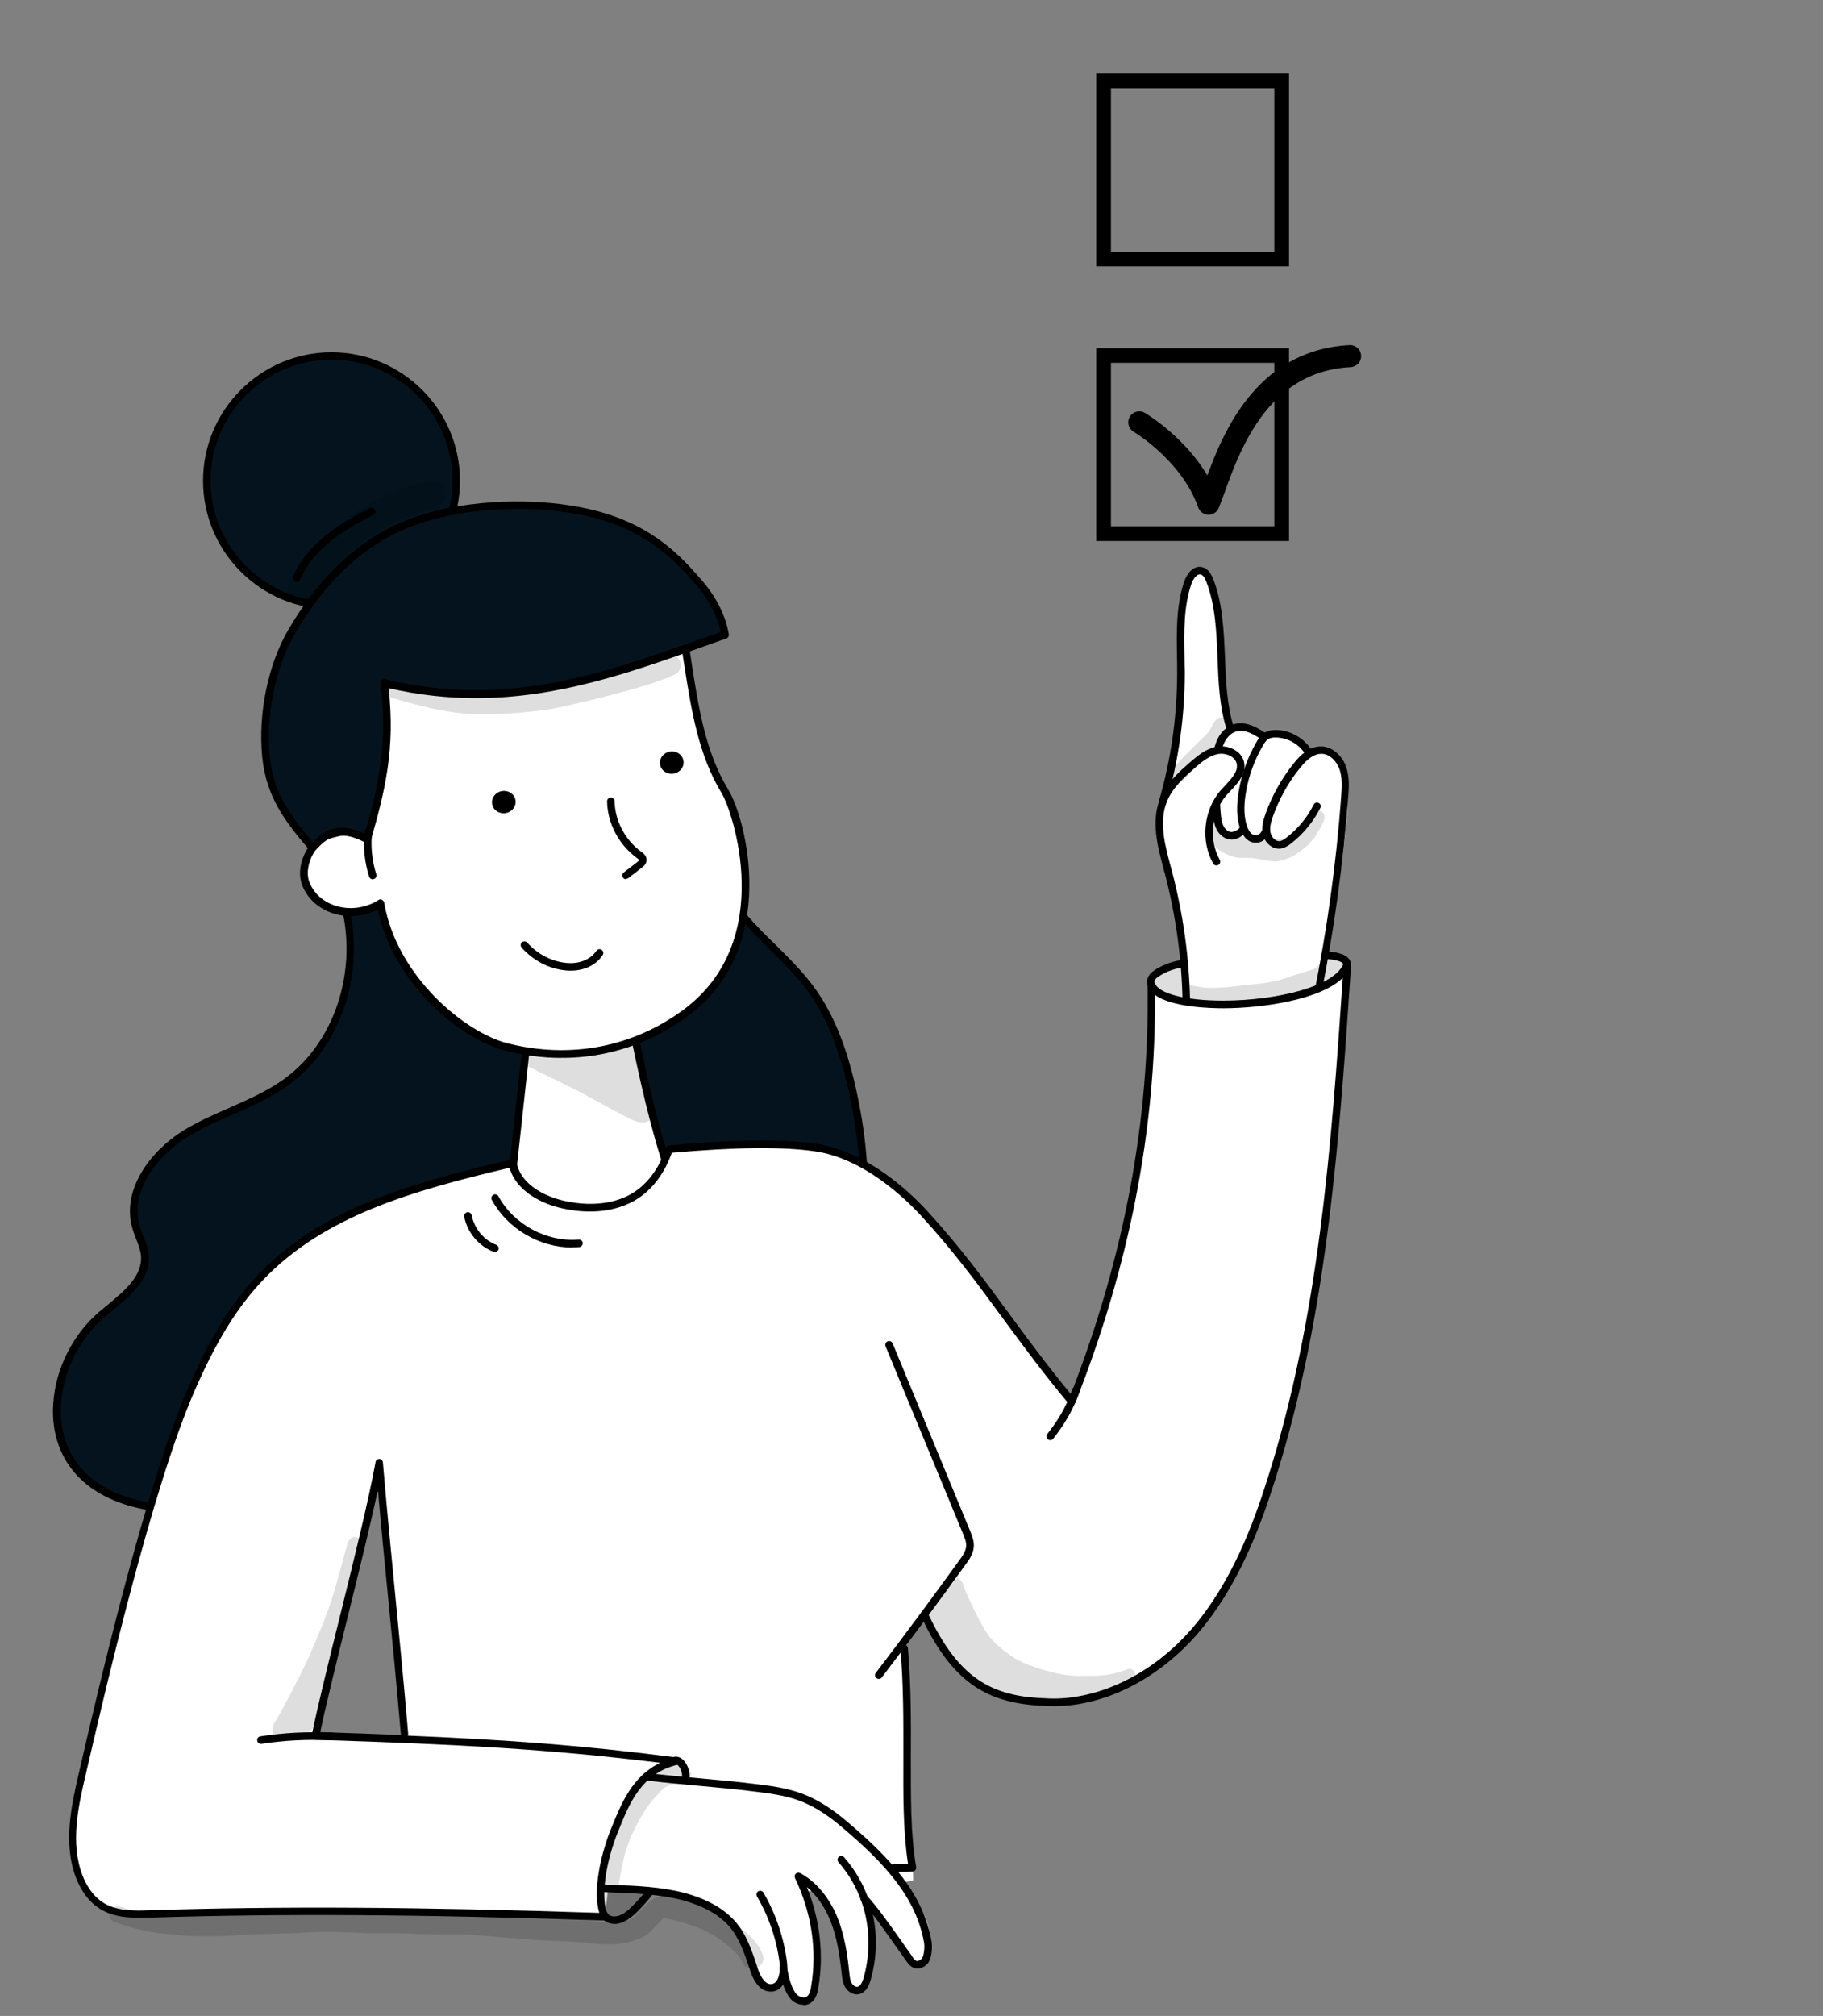 <?xml version="1.0" encoding="UTF-8"?>
<svg id="Layer_1" data-name="Layer 1" xmlns="http://www.w3.org/2000/svg" viewBox="0 0 124.17 137.28">
  <rect x="0" y="0" width="124.17" height="137.28" fill="#808080" stroke="none"/>
  <defs>
    <style>
      .cls-1 {
        stroke-miterlimit: 10;
      }

      .cls-1, .cls-2 {
        fill: none;
        stroke: #000;
      }

      .cls-3 {
        fill: #fff;
      }

      .cls-4 {
        opacity: .13;
      }

      .cls-5 {
        fill: #04131e;
      }

      .cls-2 {
        stroke-linecap: round;
        stroke-linejoin: round;
        stroke-width: 1.5px;
      }
    </style>
  </defs>
  <g>
    <g>
      <path class="cls-5" d="M23.26,60.86c1.49,4.52.11,10.01-3.73,12.81-2.09,1.53-4.69,2.19-6.9,3.54-2.21,1.35-4.1,3.9-3.36,6.38.19.63.53,1.22.6,1.87.17,1.76-1.64,2.94-2.98,4.1-3,2.59-4.18,7.6-1.57,10.59,2.05,2.36,5.54,2.71,8.67,2.77,4.24.09,8.63-.09,12.45-1.92,3.77-1.81,6.68-5.14,8.53-8.9s2.68-7.94,3.06-12.11c.44-4.8.21-9.89-2.22-14.05-2.44-4.16-7.62-7.01-12.54-5.08Z"/>
      <path d="M15.54,103.2c-.52,0-1.05,0-1.57-.02-3.2-.06-6.76-.46-8.86-2.86-1.1-1.27-1.62-2.92-1.48-4.79.16-2.33,1.32-4.63,3.08-6.16.19-.16.39-.33.59-.49,1.2-.99,2.43-2.01,2.3-3.39-.04-.38-.18-.74-.33-1.13-.09-.22-.18-.46-.25-.7-.78-2.64,1.25-5.31,3.48-6.68.99-.61,2.07-1.08,3.12-1.54,1.29-.57,2.62-1.15,3.77-1.99,3.62-2.64,5.15-7.91,3.63-12.52-.04-.13.02-.27.15-.32,2.37-.93,4.93-.84,7.4.26,2.25,1.01,4.18,2.76,5.46,4.93,2.09,3.58,2.81,8.09,2.26,14.2-.44,4.87-1.45,8.86-3.09,12.2-2.01,4.11-5.08,7.31-8.65,9.02-3.39,1.63-7.24,1.96-11,1.96ZM23.57,61.01c1.46,4.76-.16,10.14-3.89,12.86-1.19.87-2.55,1.47-3.86,2.04-1.03.45-2.09.92-3.05,1.51-2.06,1.27-3.96,3.71-3.25,6.09.06.22.15.43.24.65.16.4.33.82.37,1.27.16,1.65-1.25,2.81-2.49,3.83-.2.16-.39.32-.58.48-1.64,1.42-2.75,3.64-2.9,5.81-.12,1.73.35,3.26,1.36,4.42,1.96,2.25,5.23,2.62,8.48,2.68,4.18.08,8.56-.09,12.33-1.9,3.46-1.66,6.45-4.78,8.41-8.78,1.61-3.28,2.6-7.21,3.04-12.02.54-6-.15-10.42-2.19-13.9-2.22-3.79-7.15-6.81-12-5.06Z"/>
    </g>
    <g>
      <path class="cls-5" d="M44.71,42.99c.64,6.87,1.47,14.21,5.95,19.45,1.46,1.7,3.25,3.11,4.57,4.92,1.57,2.15,2.39,4.76,2.93,7.37,1.02,4.93,1.08,10.29-1.25,14.76-2.33,4.47-7.52,7.68-12.42,6.52-4.3-1.02-7.36-5.09-8.41-9.38-1.05-4.29-.46-8.8.3-13.16,1.81-10.46,4.49-20.77,8.32-30.48Z"/>
      <path d="M46.51,96.5c-.7,0-1.4-.08-2.08-.24-4.03-.96-7.41-4.71-8.6-9.57-1.08-4.41-.45-8.97.29-13.26,1.92-11.11,4.73-21.38,8.34-30.53.04-.11.16-.18.28-.16.12.02.21.11.22.23.71,7.62,1.64,14.34,5.89,19.31.6.71,1.28,1.38,1.94,2.02.92.91,1.87,1.85,2.65,2.91,1.36,1.86,2.31,4.24,2.98,7.47,1.23,5.93.8,10.95-1.27,14.93-2.19,4.19-6.5,6.89-10.63,6.89ZM44.55,44.09c-3.41,8.86-6.07,18.76-7.92,29.42-.73,4.24-1.36,8.74-.3,13.05,1.15,4.67,4.37,8.28,8.22,9.19,4.47,1.06,9.68-1.69,12.13-6.39,2.02-3.87,2.43-8.78,1.23-14.59-.66-3.16-1.57-5.47-2.89-7.27-.76-1.03-1.69-1.96-2.59-2.85-.66-.66-1.35-1.33-1.97-2.06-4.15-4.85-5.2-11.25-5.91-18.52Z"/>
    </g>
    <g>
      <path class="cls-3" d="M45.72,80.26c-1.17-3.41-1.95-6.93-2.75-10.99-1.6-.27-3.25-.3-4.86-.08-.72.1-1.51.29-1.92.87-.25.36-.31.81-.35,1.25-.32,2.97-.65,5.94-.97,8.91-.02.23-.05.47.03.68.12.31.42.51.72.68,3.11,1.75,7.43,1.29,10.11-1.32Z"/>
      <path d="M39.73,82.9c-1.47,0-2.94-.36-4.24-1.09-.33-.19-.69-.43-.83-.82-.1-.28-.07-.57-.05-.8l.97-8.91c.05-.42.1-.94.4-1.37.47-.68,1.37-.88,2.1-.98,1.64-.22,3.31-.19,4.94.08.11.02.19.1.21.2.82,4.16,1.6,7.61,2.75,10.95.03.09,0,.2-.06.27-1.65,1.61-3.91,2.45-6.17,2.45ZM40.27,69.3c-.71,0-1.42.05-2.13.14-.62.08-1.38.25-1.74.76-.22.32-.27.75-.31,1.13l-.97,8.91c-.02.2-.04.4.02.57.09.23.35.41.6.55,3.02,1.7,7.15,1.19,9.69-1.17-1.11-3.27-1.87-6.65-2.68-10.69-.82-.13-1.65-.2-2.48-.2Z"/>
    </g>
    <g>
      <path class="cls-3" d="M46.68,44.13c.55,3.32.92,6.86,2.71,9.79.98,1.6,3.61,10.42-2.69,15.07-3.31,2.45-7.66,3.47-12.2,2.31-3.08-.79-7.72-4.73-8.57-9.78-1.97,1.25-4.54.45-5.15-1.48-.35-1.11.45-2.88,1.77-3.21,1.02-.26,1.14-.28,2.09.07-.17-2.44-.56-4.86-1.4-7.47,1.63-3.44,5.13-6,8.87-7.78,1.24-.59,2.53-1.11,3.9-1.35,3.91-.67,10.12.42,10.69,3.83Z"/>
      <path d="M38.26,72.04c-1.26,0-2.55-.16-3.83-.49-3.03-.77-7.66-4.53-8.69-9.62-.99.51-2.16.6-3.19.22-.99-.36-1.73-1.1-2.02-2.03-.2-.63-.08-1.47.33-2.19.39-.7.98-1.19,1.63-1.35.92-.23,1.18-.28,1.86-.06-.2-2.54-.64-4.78-1.36-7.02-.02-.06-.02-.13.01-.19,1.83-3.87,5.9-6.43,8.99-7.9,1.05-.5,2.46-1.11,3.96-1.37,2.77-.48,6.97-.09,9.31,1.58.96.68,1.52,1.51,1.68,2.46h0c.07.4.13.81.19,1.22.46,2.92.93,5.95,2.48,8.48,1.19,1.95,3.54,10.76-2.76,15.41-2.54,1.88-5.5,2.85-8.59,2.85ZM25.92,61.26s.07,0,.1.02c.08.04.13.11.15.19.84,5,5.49,8.83,8.38,9.57,4.27,1.09,8.53.28,11.99-2.27,6.43-4.75,3.3-13.63,2.63-14.73-1.6-2.61-2.08-5.69-2.55-8.67-.06-.41-.13-.81-.19-1.22h0c-.13-.81-.63-1.53-1.47-2.12-2.23-1.58-6.26-1.95-8.92-1.49-1.45.25-2.81.84-3.83,1.33-2.99,1.42-6.92,3.88-8.7,7.57.75,2.36,1.19,4.73,1.38,7.43,0,.09-.03.17-.1.22-.07.05-.16.07-.24.03-.88-.33-.93-.31-1.93-.06-.51.13-.98.53-1.3,1.1-.33.6-.44,1.28-.29,1.78.25.78.87,1.4,1.71,1.7.99.36,2.14.23,3.06-.36.04-.03.09-.04.14-.04Z"/>
    </g>
    <path class="cls-3" d="M78.49,67.09c-.06-.31.13-.63.38-.82s.56-.28.87-.36c3.6-.95,7.38-1.13,11.08-.76.36.04.82.18.83.54,0,.16-.1.31-.21.43-.69.78-1.71,1.17-2.71,1.46-2.86.84-5.95,1.16-8.82.36-.5-.14-1.3-.25-1.41-.86Z"/>
    <path class="cls-3" d="M83.63,49.29c-.99-3.15-.03-6.71-1.24-9.79-.11-.27-.26-.56-.54-.63-.45-.13-.81.39-.96.84-.65,1.93-.46,4.04-.46,6.08,0,2.98-.42,5.97-1.29,8.97-.55,1.5.03,3.15.49,4.69.79,2.62,1.22,5.34,1.28,8.21,2.12.84,4.52.37,6.75-.13.84-.19,1.69-.39,2.38-.79.72-3.37,1.25-6.77,1.61-10.19.1-.93.18-1.87.13-2.8-.04-.72-.17-1.48-.65-2.02s-1.38-.77-1.98-.27c-.05-.56-.48-1.03-.99-1.26-.51-.23-1.1-.23-1.65-.14-.14.02-.29.06-.38.17-.59-.63-1.53-.89-2.35-.65-.02-.14-.04-.27-.15-.27Z"/>
    <g>
      <circle class="cls-5" cx="22.58" cy="32.73" r="8.5"/>
      <path d="M22.58,41.49c-4.83,0-8.75-3.93-8.75-8.75s3.93-8.75,8.75-8.75,8.75,3.93,8.75,8.75-3.93,8.75-8.75,8.75ZM22.58,24.49c-4.54,0-8.24,3.7-8.24,8.24s3.7,8.24,8.24,8.24,8.24-3.7,8.24-8.24-3.7-8.24-8.24-8.24Z"/>
    </g>
    <path d="M89.74,68.05s-.03,0-.05,0c-.14-.03-.23-.16-.2-.3.9-4.44,1.53-8.97,1.86-13.49.05-.71.08-1.33-.12-1.9-.18-.49-.64-1.03-1.23-1.03h0c-.46,0-.91.3-1.43.94-.81.99-1.43,2.11-1.86,3.31-.13.37-.25.77-.17,1.13.07.3.33.6.63.57.16-.02.32-.13.47-.25.77-.6,1.41-1.37,1.84-2.24.06-.13.22-.18.34-.11.13.06.18.22.11.34-.47.94-1.16,1.77-1.99,2.42-.21.16-.45.32-.73.35-.59.06-1.07-.44-1.19-.96-.11-.49.02-.97.18-1.41.45-1.26,1.1-2.42,1.94-3.46.39-.49,1.01-1.13,1.83-1.13h0c.84,0,1.48.71,1.71,1.37.26.71.2,1.49.15,2.11-.34,4.53-.97,9.09-1.87,13.55-.02.12-.13.21-.25.21Z"/>
    <path d="M85.54,57.39c-.16,0-.33-.04-.47-.13-.28-.17-.48-.46-.62-.89-.22-.69-.24-1.5-.08-2.47.2-1.19.61-2.33,1.22-3.38.13-.23.29-.48.56-.64.2-.12.43-.17.74-.17.98,0,1.95.55,2.46,1.39.07.12.04.28-.09.35-.12.07-.28.04-.35-.09-.42-.69-1.22-1.14-2.03-1.14h0c-.21,0-.36.03-.48.1-.16.09-.27.27-.38.45-.58.99-.97,2.07-1.16,3.21-.15.89-.13,1.62.06,2.23.1.31.23.51.39.61.16.1.32.05.39.02.15-.07.26-.22.29-.39.02-.14.15-.24.29-.21.14.02.24.15.21.29-.05.34-.27.63-.58.78-.13.06-.27.09-.4.09Z"/>
    <path d="M83.87,57.17s-.01,0-.02,0c-.39-.01-.77-.27-.98-.68-.17-.33-.21-.68-.24-1.04-.1-1.16-.12-2.34-.04-3.51.03-.46.08-1,.28-1.48.23-.56.65-.97,1.14-1.13.84-.27,1.69.24,2.25.64.12.08.14.24.06.36-.08.12-.24.14-.36.06-.47-.34-1.17-.77-1.79-.57-.34.11-.64.42-.82.84-.17.41-.22.88-.24,1.32-.07,1.14-.06,2.29.04,3.43.03.31.06.6.19.85.12.24.33.39.53.4.14,0,.4-.1.52-.24.04-.05.05-.08.05-.08-.02-.14.07-.27.21-.29.14-.02.27.07.29.21.02.12,0,.3-.17.5-.21.24-.6.42-.9.42Z"/>
    <path d="M79.19,54.88s-.05,0-.07-.01c-.14-.04-.21-.18-.18-.32.83-2.85,1.24-5.8,1.24-8.76,0-.37,0-.75-.01-1.12-.03-1.68-.06-3.41.48-5.04.21-.62.68-1.17,1.27-1,.4.11.59.5.71.79.66,1.67.73,3.55.81,5.38.06,1.59.13,3.24.59,4.69.04.14-.03.28-.17.32-.14.04-.28-.03-.32-.17-.48-1.52-.55-3.2-.61-4.83-.07-1.78-.15-3.63-.77-5.21-.11-.29-.23-.44-.37-.48-.28-.08-.55.37-.65.67-.52,1.54-.49,3.23-.46,4.86,0,.38.01.76.02,1.13,0,3.02-.42,6.01-1.26,8.91-.03.11-.14.19-.25.19Z"/>
    <g>
      <path class="cls-5" d="M25.01,57.14c1.09-3.83,1.66-6.52,1.16-10.63,8.99,2.19,16-.79,23.22-3.29-.22-1.29-.87-2.49-1.74-3.51-2.14-2.5-4.47-4.52-9.48-5.14-3.51-.44-7.94-.09-11.14,1.41-3.18,1.49-5.49,4.16-7.16,7.02-1.33,2.28-2.04,5.57-1.75,8.52.25,2.52,1.37,4.1,3.17,6.2.5-.51.97-1,1.7-1.08.74-.08,1.29.14,2.03.49Z"/>
      <path d="M21.28,57.99s0,0,0,0c-.07,0-.14-.03-.19-.09-1.67-1.94-2.96-3.64-3.23-6.35-.29-2.96.39-6.28,1.78-8.67,1.98-3.39,4.43-5.79,7.28-7.12,3.53-1.66,8.14-1.83,11.28-1.43,5.34.67,7.69,2.95,9.64,5.23.96,1.12,1.59,2.38,1.8,3.63.02.12-.05.25-.17.29-.61.21-1.23.43-1.84.65-4.77,1.69-9.67,3.41-15.21,3.41-1.9,0-3.88-.2-5.95-.68.45,4.12-.22,6.91-1.21,10.36-.02.07-.07.13-.14.16-.07.03-.15.03-.22,0-.67-.32-1.2-.54-1.89-.47-.61.07-1.02.47-1.48.94l-.06.06s-.11.08-.18.08ZM35.23,34.66c-2.64,0-5.64.41-8.09,1.56-2.75,1.29-5.12,3.62-7.05,6.92-1.32,2.26-1.99,5.55-1.72,8.36.23,2.27,1.13,3.73,2.93,5.85.45-.45.94-.88,1.66-.96.72-.08,1.28.11,1.89.38.95-3.36,1.57-6.13,1.07-10.24-.01-.08.02-.17.08-.22.06-.06.15-.08.23-.06,8.16,1.98,14.8-.36,21.23-2.64.54-.19,1.09-.38,1.63-.57-.23-1.09-.8-2.18-1.64-3.17-1.89-2.2-4.16-4.41-9.32-5.05-.87-.11-1.86-.17-2.91-.17Z"/>
    </g>
    <path class="cls-3" d="M82.35,56.98c-.06-.94.22-1.9.79-2.65.35-.47.82-.87,1.09-1.4.27-.53.27-1.27-.21-1.61-.3-.22-.71-.22-1.07-.15-.96.2-1.73.89-2.42,1.59-.42.44-.84.9-1.1,1.45-.23.49-.33,1.03-.38,1.57-.03.33-.04.68.1.99.19.43.61.69,1.03.9.43.22.91.41,1.39.33.48-.08.82-.53.78-1.02Z"/>
    <path d="M38.87,66.1c-.12,0-.24,0-.36-.02-1.12-.11-2.18-.66-2.98-1.55-.09-.11-.09-.27.02-.36.11-.09.27-.09.36.02.71.79,1.65,1.28,2.65,1.38.89.09,1.66-.22,2.06-.82.08-.12.24-.15.36-.07.12.08.15.24.07.36-.45.68-1.25,1.06-2.18,1.06Z"/>
    <path d="M33.52,54.75c-.07-.41.23-.81.67-.88.44-.07.85.2.92.62.07.41-.23.81-.67.88-.44.07-.85-.2-.92-.62Z"/>
    <path d="M80.81,68.51c-.14,0-.25-.11-.26-.25-.05-2.96-.46-5.92-1.21-8.78l-.08-.29c-.41-1.53-.87-3.27-.24-4.81.41-1.01,1.24-1.78,2.05-2.48.55-.48,1.1-.92,1.79-1.05.75-.14,1.68.24,1.87,1.02.19.8-.39,1.43-.91,1.98-.1.1-.19.2-.28.3-1.03,1.18-1.23,3.03-.46,4.4.07.12.03.28-.1.35-.12.07-.28.03-.35-.1-.87-1.55-.65-3.65.52-4.99.09-.1.19-.21.29-.31.45-.48.92-.98.79-1.51-.12-.5-.77-.74-1.28-.64-.57.11-1.06.5-1.55.93-.79.69-1.54,1.38-1.91,2.29-.57,1.38-.15,2.96.26,4.48l.08.29c.76,2.91,1.18,5.9,1.23,8.91,0,.14-.11.26-.25.26h0Z"/>
    <path d="M44.96,52.06c-.07-.41.23-.81.67-.88.44-.07.85.2.92.62s-.23.81-.67.88c-.44.07-.85-.2-.92-.62Z"/>
    <path d="M42.64,59.87c-.08,0-.15-.03-.2-.1-.09-.11-.07-.27.05-.36l.92-.71c.1-.08.13-.11.13-.13,0-.02-.06-.07-.17-.15-1.23-.91-1.99-2.35-2.02-3.85,0-.14.11-.26.25-.26.14,0,.26.11.26.25.03,1.34.71,2.63,1.81,3.44.14.1.4.29.37.6-.02.25-.22.41-.33.49l-.92.71s-.1.05-.16.05Z"/>
    <path class="cls-3" d="M41.21,128.54s4.5.15,5.69.7,2.94.77,3.83,3.03,1.04,3.15,1.87,3.06c.58-.28.8-1.07.8-1.07,0,0,.37,1.93,1.26,1.96s1.26-3.34.98-4.62-1.16-3.61-1.1-3.95,1.9,2.08,1.9,2.08c0,0,1.38,2.69,1.19,4.59s1.16,1.07,1.29.95,1.13-3.31.21-5.69c.67.67,2.88,3.7,2.88,3.7,0,0,.15.7.89.31s.61-2.57-.28-3.73-4.38-7.07-9.37-7.93-9.42-1.06-9.42-1.06c0,0-1.69,2.28-2.12,4.18s-.49,3.49-.49,3.49Z"/>
    <path class="cls-3" d="M27.56,118.05c-.57-6.8-1.14-11.66-1.72-18.46-.83,4.61-3.32,13.68-4.35,18.6,9.78.31,16.15.62,24.59,1.71-1.63,1.29-2.93,2.97-3.68,4.81-.74,1.84-.99,3.83-1.19,5.8-10.43-.35-20.68-.52-30.92-.2-1.14.04-2.36.06-3.34-.53-.74-.45-1.25-1.2-1.56-2.01-.86-2.2-.33-4.67.2-6.98,1.58-6.83,4.63-19.79,7.43-26.21,1.21-2.77,2.67-5.48,4.75-7.66,4.37-4.57,10.86-6.27,17.14-7.74.27,1.56,1.92,2.5,3.47,2.83,1.38.3,2.86.3,4.17-.24,1.31-.54,2.41-1.68,3.03-3.55,4.81-.43,7.85-.42,9.97-.11,2.8.41,5.52,2.45,7.4,4.49,3.91,4.26,5.94,7.85,10.05,12.79,3.53-8.94,5.58-18.46,5.4-28.41.88,2.02,12.17,1.82,13.37-1.38-.79,11.86-1.61,23.86-5.21,35.19-1.16,3.65-2.65,7.27-5.13,10.18-2.49,2.91-6.13,5.02-9.95,4.91-3.82-.11-6.27-1.16-8.74-5.88-.42.67-.85,1.35-1.06,2.14-.03,5.06.45,10.96.52,15.92-11.27,1.78-23.1.27-34.43-.45-.03-3.35.02-6.7-.22-9.58Z"/>
    <path d="M52.47,135.62c-.58,0-1.06-.5-1.37-1.42l-.05-.16c-.35-1.04-.71-2.11-1.42-2.91-.7-.77-1.75-1.35-3.13-1.73-1.54-.41-3.36-.48-4.57-.52-.4-.01-.75-.03-1-.05-.14-.01-.25-.14-.23-.28.01-.14.14-.25.28-.23.24.02.58.03.98.05,1.23.04,3.09.11,4.69.54,1.47.4,2.61,1.03,3.38,1.88.79.87,1.17,2,1.53,3.09l.05.16c.11.34.43,1.12.93,1.07.13-.01.24-.07.33-.18.23-.29.28-.85.23-1.27-.2-1.58-.73-3.14-1.54-4.52-.07-.12-.03-.28.09-.35.12-.07.28-.03.35.09.84,1.44,1.39,3.07,1.6,4.71.07.52.01,1.22-.34,1.66-.18.22-.41.35-.69.37-.03,0-.06,0-.09,0Z"/>
    <path d="M54.73,136.52c-.27,0-.53-.1-.72-.25-.2-.15-.68-.66-.91-2.22-.02-.14.08-.27.22-.29.14-.02.27.08.29.22.17,1.12.49,1.72.72,1.89.17.13.44.2.62.09.18-.12.25-.39.29-.65.43-2.46.05-5.03-1.09-7.42-.05-.1-.03-.22.05-.3.08-.08.2-.09.3-.04,1.08.58,1.97,1.65,2.53,3,.5,1.23.69,2.55.82,3.8.03.26.05.5.16.69.08.14.24.28.4.25.21-.04.34-.35.41-.6.79-2.8.16-5.75-1.71-7.88-.09-.11-.08-.27.02-.36.11-.09.27-.08.36.02,1.98,2.26,2.66,5.39,1.81,8.36-.16.58-.44.9-.82.97-.35.06-.73-.15-.93-.51-.16-.28-.19-.6-.22-.88-.13-1.21-.31-2.49-.79-3.66-.38-.92-.93-1.7-1.58-2.25.9,2.25,1.17,4.62.77,6.9-.06.37-.18.77-.52,1-.15.1-.32.14-.49.14Z"/>
    <path d="M62.5,134.05s-.06,0-.09,0c-.37-.05-.58-.38-.67-.5l-.02-.03c-.3-.42-.56-.79-.8-1.12-1.04-1.47-1.51-2.14-2.26-2.98-.09-.11-.08-.27.02-.36.11-.09.27-.08.36.02.77.86,1.28,1.58,2.3,3.02.23.33.5.7.79,1.12,0,.01.02.03.03.05.05.08.17.26.3.27.11.01.23-.08.32-.16.14-.13.22-.77.16-1.09-.54-3.07-2.65-5.39-5.67-7.93-.99-.84-1.93-1.41-2.85-1.75-1.01-.37-2.1-.5-3.16-.63-1.2-.15-2.44-.26-3.63-.37-1.2-.11-2.43-.22-3.64-.37-.14-.02-.24-.15-.22-.29.02-.14.15-.24.29-.22,1.2.15,2.44.26,3.63.37,1.2.11,2.43.22,3.64.37,1.09.13,2.21.27,3.27.66.98.36,1.96.96,3.01,1.84,3.1,2.61,5.28,5.01,5.84,8.24.06.32.04,1.23-.32,1.56-.21.19-.43.29-.64.29Z"/>
    <path d="M59.86,114.33c-.05,0-.11-.02-.16-.05-.11-.09-.13-.25-.05-.36,1.93-2.52,3.84-5.11,5.7-7.68.2-.27.44-.61.46-.96.02-.27-.11-.56-.21-.82l-5.28-12.78c-.05-.13,0-.28.14-.34.13-.05.28,0,.34.14l5.28,12.78c.12.29.27.66.25,1.05-.03.5-.33.92-.56,1.23-1.86,2.57-3.78,5.16-5.71,7.69-.05.07-.13.1-.2.1Z"/>
    <path d="M60.87,127.46c-.14,0-.25-.11-.26-.25,0-.14.11-.26.25-.26l.99-.02c-.34-2.19-.33-4.68-.32-7.31,0-2.35.02-4.78-.2-7.34-.01-.14.09-.27.23-.28.14,0,.27.09.28.23.22,2.59.21,5.03.2,7.39,0,2.73-.02,5.31.36,7.52.01.07,0,.15-.06.21-.05.06-.12.09-.19.09l-1.28.03h0Z"/>
    <path d="M41.23,130.78s0,0,0,0c-12.51-.42-22.04-.48-30.9-.2-1.08.03-2.42.08-3.48-.57-.91-.55-1.41-1.46-1.67-2.13-.91-2.36-.3-5,.19-7.13,1.23-5.34,4.51-19.52,7.45-26.25,1.51-3.45,2.99-5.84,4.8-7.74,4.28-4.48,10.35-6.19,17.26-7.82.07-.02.14,0,.2.04.06.04.1.1.11.17.25,1.47,1.86,2.32,3.27,2.63,1.04.23,2.58.37,4.01-.22,1.33-.55,2.33-1.72,2.89-3.39.03-.1.12-.17.22-.17,4.54-.41,7.73-.45,10.03-.11,3.49.51,6.45,3.37,7.55,4.58,2.2,2.4,3.81,4.58,5.51,6.9,1.28,1.74,2.6,3.54,4.27,5.57,3.63-9.33,5.39-18.71,5.22-27.91,0-.13.09-.24.21-.26.13-.02.25.05.29.17.24.72,2.09,1.2,4.63,1.2.02,0,.05,0,.07,0,3.62-.01,7.66-.98,8.17-2.58.04-.12.17-.2.29-.17.13.02.22.14.21.27-.78,11.71-1.59,23.83-5.22,35.25-.99,3.12-2.48,7.11-5.18,10.27-2.77,3.23-6.57,5.11-10.15,5-3.78-.11-6.42-1.14-8.74-6.11-.06-.13,0-.28.12-.34.13-.06.28,0,.34.12,2.22,4.75,4.63,5.71,8.29,5.81,3.43.09,7.08-1.71,9.75-4.82,2.64-3.09,4.11-7.01,5.08-10.09,3.52-11.05,4.37-22.78,5.14-34.16-1.53,1.49-5.45,2.06-8.1,2.07-.91,0-3.53-.06-4.69-.91.07,9.16-1.76,18.5-5.43,27.78-.03.08-.11.14-.2.16-.09.01-.18-.02-.24-.09-1.82-2.18-3.21-4.09-4.57-5.93-1.69-2.31-3.29-4.48-5.47-6.86-1.07-1.17-3.92-3.93-7.25-4.41-2.24-.32-5.34-.29-9.75.1-.62,1.73-1.7,2.96-3.12,3.54-1.23.51-2.73.6-4.32.25-1.5-.33-3.18-1.22-3.61-2.77-6.73,1.59-12.62,3.29-16.76,7.61-1.77,1.85-3.22,4.19-4.7,7.59-2.92,6.69-6.19,20.84-7.42,26.16-.48,2.06-1.07,4.62-.21,6.83.23.6.67,1.4,1.45,1.88.94.57,2.14.53,3.2.49,8.78-.28,18.22-.23,30.55.18-.45-1.46.07-3.92.8-5.73l.06-.14c.63-1.56,1.39-3.44,3.29-4.35-7.63-.94-13.57-1.25-23.5-1.57-.08,0-.15-.04-.19-.1-.05-.06-.07-.14-.05-.21.45-2.16,1.17-5.06,1.93-8.13.96-3.87,1.95-7.88,2.42-10.47.02-.13.13-.22.26-.21.13,0,.23.11.24.24.29,3.4.58,6.36.86,9.23.28,2.87.57,5.83.86,9.23,0,.05,0,.1-.03.14,6.87.29,11.94.66,18.33,1.49.12.02.22.12.22.24,0,.12-.08.23-.2.26-2.43.59-3.25,2.62-3.97,4.42l-.06.14c-.78,1.93-1.26,4.51-.67,5.69.04.08.04.18-.01.25-.05.07-.13.12-.22.12ZM21.81,117.95c1.98.06,3.8.13,5.51.2,0-.02-.02-.05-.02-.08-.29-3.4-.58-6.36-.86-9.22-.23-2.35-.47-4.76-.7-7.42-.52,2.48-1.31,5.64-2.07,8.72-.72,2.92-1.41,5.69-1.86,7.81Z"/>
    <path d="M46.71,121.41s-.02,0-.04,0c-.14-.02-.24-.15-.22-.29.04-.29-.03-.58-.2-.82-.08-.11-.18-.17-.22-.16-.14.04-.28-.04-.32-.18-.04-.14.04-.28.18-.32.27-.07.56.06.77.35.25.34.35.77.29,1.19-.02.13-.13.22-.25.22Z"/>
    <path d="M41.86,131.01c-.37,0-.8-.17-.96-.56-.05-.13.01-.28.14-.33.13-.05.28.01.33.14.08.19.34.26.56.24.44-.05.82-.38,1.14-.7.35-.35.69-.73.99-1.13.09-.11.25-.13.36-.05.11.09.13.25.05.36-.32.41-.67.81-1.04,1.18-.38.38-.86.78-1.45.85-.04,0-.09,0-.13,0Z"/>
    <path d="M78.38,67.19c-.13,0-.24-.1-.26-.23-.02-.2.05-.41.19-.6.12-.15.27-.25.4-.34.58-.36,1.24-.59,1.92-.66.14-.01.27.09.28.23.01.14-.09.27-.23.28-.6.06-1.18.26-1.69.58-.1.06-.2.13-.28.22-.06.07-.09.16-.08.22.01.14-.09.27-.23.28,0,0-.02,0-.03,0Z"/>
    <path d="M91.76,65.97h0c-.14,0-.25-.12-.25-.26,0-.04-.03-.1-.08-.14-.07-.06-.17-.1-.26-.13-.29-.09-.59-.13-.89-.12-.14,0-.26-.11-.27-.25,0-.14.11-.26.25-.27.36-.01.72.04,1.06.15.13.04.3.11.44.22.17.15.27.34.26.54,0,.14-.12.25-.26.25Z"/>
    <path d="M38.97,84.95c-2.22,0-4.41-1.28-5.47-3.24-.07-.12-.02-.28.1-.35.12-.07.28-.02.35.1,1.04,1.92,3.28,3.13,5.46,2.95.14-.01.27.09.28.23.01.14-.09.27-.23.28-.16.01-.32.02-.49.02Z"/>
    <path d="M33.7,85.26s-.06,0-.09-.02c-1.01-.39-1.79-1.33-1.99-2.39-.03-.14.07-.27.21-.3.14-.03.27.07.3.21.17.89.82,1.68,1.67,2.01.13.05.2.2.15.33-.04.1-.14.16-.24.16Z"/>
    <path d="M20.2,39.63s-.07,0-.1-.02c-.13-.06-.19-.21-.14-.34.43-1.02,1.18-1.97,2.22-2.81.93-.75,2-1.34,3.01-1.86.13-.06.28-.02.35.11.07.13.02.28-.11.35-.99.51-2.02,1.08-2.92,1.8-.97.79-1.67,1.66-2.07,2.61-.04.1-.14.16-.24.16Z"/>
    <path d="M71.54,98.07c-.06,0-.11-.02-.16-.05-.11-.09-.13-.25-.05-.36.7-.9,1.26-1.77,1.72-3.07.05-.13.19-.2.33-.16.13.05.2.2.16.33-.49,1.36-1.07,2.27-1.8,3.21-.05.07-.13.1-.2.1Z"/>
    <path d="M17.77,118.75c-.12,0-.23-.09-.25-.22-.02-.14.07-.27.21-.29,1.62-.25,3.03-.32,4.87-.26.14,0,.25.12.25.27s-.12.26-.27.25c-1.81-.06-3.19.01-4.78.25-.01,0-.03,0-.04,0Z"/>
    <path d="M25.39,59.88c-.11,0-.21-.07-.25-.18-.31-.99-.42-2.05-.31-3.08.01-.14.14-.24.28-.23.14.01.24.14.23.28-.1.96,0,1.95.29,2.87.04.14-.03.28-.17.32-.03,0-.05.01-.08.01Z"/>
    <g class="cls-4">
      <path d="M29.71,32.75c-.27-.08-.53,0-.8.06-.42.1-.83.22-1.24.37-2.41.79-4.51,2.31-6.24,4.14-.45.49-.84,1.03-1.26,1.55-.23.33-.55.65-.59,1.06-.17,1.02,1.25,1.5,1.77.61.79-1.34,2.64-3.23,4.01-4.09,1.31-.87,1.65-1,2.94-1.47.37-.14.74-.27,1.11-.37.33-.07.67-.19.84-.5.31-.5.02-1.2-.55-1.35Z"/>
    </g>
    <g class="cls-4">
      <path d="M46.18,44.78c-.2-.2-.52-.26-.78-.15-.09.03-.56.2-.67.25-.73.28-1.46.59-2.21.81-1.45.4-2.87.89-4.36,1.13-1.78.38-3.39.52-5.53.58-1.9,0-3.39-.31-5.42-.91-.34-.08-.72-.3-1.06-.12-.42.23-.33.91.13,1.03,2.22.65,4.49,1.31,6.83,1.23,1.36,0,2.72-.12,4.07-.29,1.07-.18,2.12-.44,3.18-.69,1.59-.41,3.19-.79,4.74-1.36.25-.09.5-.19.74-.3.14-.07.3-.13.38-.27.23-.26.19-.69-.06-.93Z"/>
    </g>
    <g class="cls-4">
      <path d="M44.46,75.36c-.08-.28-.16-.56-.24-.84-.19-.52-.34-1.05-.44-1.59-.14-.5-.27-1.01-.41-1.51-.02-.06,0-.11.01-.15-.01-.04-.03-.08-.04-.11-.04-.12,0-.21.08-.26-.35-.25-.81.09-1.18.26-.26.12-.57.26-1.16.4-.47.13-1.98.2-2.42.29-.15.04-.26.14-.32.25-.26-.11-.52-.23-.79-.34-.17-.07-.34-.15-.51-.23-.41,0-.81-.01-1.21-.05,0,.05,0,.1,0,.15,0,.06,0,.12,0,.18,0,.04-.02.09-.04.13-.05.16-.11.32-.16.49.03.03.07.06.11.08,1.51.76,3.06,1.45,4.54,2.27.74.41,1.48.81,2.23,1.21.33.15.65.35,1,.42,0,0,0,0-.01,0,0,0,.01,0,.02,0,.01,0,.03,0,.04,0,.03,0,.05.01.08.01.04,0,.08.01.12.01,0,0,.01,0,.02,0,0,0,0,0,0,0,.07,0,.14,0,.21-.02.26-.06.43-.26.5-.5.04-.05.08-.11.1-.17-.03-.13-.07-.27-.1-.4Z"/>
    </g>
    <g class="cls-4">
      <path d="M77.04,113.66c-.32-.04-.24.03-.44.09-1.1.37-1.68.37-2.87.37-1.36.06-3.06-.48-4.01-.88-.06-.04-.54-.27-.63-.34-.13-.07-.59-.41-.72-.51-.36-.28-.7-.59-.99-.94,0,0,0,0,0-.01-.63-.92-1.1-1.94-1.56-2.96-.01-.03-.02-.05-.04-.09-.11-.23-.13-.51-.3-.71-.08-.11-.18-.19-.28-.24-.08.09-.17.18-.25.27,0,.05-.03.1-.08.15-.1.09-.2.19-.3.28-.53.63-1.02,1.28-1.49,1.96.01.08.03.15.08.23.26.42.55.83.86,1.21.71,1.55,1.71,3.02,3.41,3.5,1.13.33,2.31.47,3.48.61.71.06,1.41-.06,2.12-.1.53-.01,1.06-.04,1.58-.02.32-.02.66.04.96-.07.26-.09.4-.36.39-.62.26-.06.51-.14.76-.24.18-.09.41-.12.53-.28.19-.22.06-.59-.22-.66Z"/>
    </g>
    <g>
      <g class="cls-4">
        <path d="M87.66,67.92s0,0,.01,0c0,0,0,0,0,0,0,0,0,0,0,0Z"/>
      </g>
      <g class="cls-4">
        <path d="M91.75,65.6c-.05-.19-.21-.34-.39-.39-.04-.01-.08-.02-.11-.02-.1-.33-.54-.44-.78-.19-.21.27-.43.52-.67.76-.06.06-.13.12-.19.18-.35.13-.79.28-1.33.42-.6.21-1.2.44-1.83.53-.71.11-.78.11-1.66.19-.76.1-1.12.17-2.23.19-.81,0-.82-.08-1.68-.21,0,0-.01,0-.02,0,.03-.19-.02-.4-.16-.55,0,0,0,0,.01,0,.57-.6-.29-1.45-.89-.89-.24.19-.13.12-.57.4-.16.1-.34.21-.44.38-.01.02-.02.05-.03.07-.02,0-.05,0-.07,0-.5.04-.64.76-.2,1,1.17.61,2.48.96,3.8,1,.45,0,.9-.07,1.35-.07.43,0,.87.02,1.3-.03.9-.1,1.79-.27,2.67-.45.02,0,.03,0,.04,0-.03,0-.07,0-.1.01.04,0,.07,0,.11-.01.06,0,.04,0,0,0,.41-.05.83-.11,1.22-.25,1.15-.4,2.34-.87,2.65-1.4.06-.07.11-.15.15-.24,0,0,0,0,0,0,.08-.13.1-.29.06-.44Z"/>
      </g>
    </g>
    <g>
      <g class="cls-4">
        <path d="M90.22,55.59c-.02-.28-.34-.48-.6-.4-.31.09-.37.43-.53.67-.07.12-.15.24-.23.36-.11.04-.09.08-.25.19,0,0-.02.02-.03.02-.28.22-.15.14-.59.43-.06.04-.2.12-.29.16-.68.18-.44.08-.87.13-.65.01-.84-.18-1.79-.19-.22.01-.43.04-.65.04-.26-.08-.19-.04-.67-.32,0,0,0,0-.01,0-.22-.17-.34-.46-.61-.56-.67-.31-1.28.6-.75,1.11.47.61,1.2,1.06,1.96,1.17,0,0,0,0,0,0,.08,0,.16.02.23.02.83.01.67-.02,1.32.1.45.06.25.07.93.14.37,0,.73-.11,1.06-.26.41-.18.78-.46,1.11-.76.04-.02.09-.05.13-.09.04-.05.07-.1.11-.14,0,0,.01-.01.02-.02.15-.16.34-.31.4-.52.14-.19.27-.39.38-.61.08-.21.25-.42.21-.65Z"/>
      </g>
      <g class="cls-4">
        <path d="M88.61,56.41s0,0,0,0c.09-.07.13-.1,0,0Z"/>
      </g>
      <g class="cls-4">
        <path d="M84.25,58.38s-.08-.01-.1-.01c.03,0,.07,0,.1.01Z"/>
      </g>
      <g class="cls-4">
        <path d="M84.32,58.39s-.04,0-.06,0c.04,0,.08.01.06,0Z"/>
      </g>
    </g>
    <g class="cls-4">
      <path d="M83.72,49.25c-.08-.34-.5-.5-.8-.32-.3.21-.38.68-.63.95-.34.38-1.95,1.84-2.55,2.69-.24.51.47.99.86.58.71-.8,1.45-1.57,2.25-2.28.32-.31.57-.69.76-1.09.09-.16.16-.34.11-.53Z"/>
    </g>
    <g class="cls-4">
      <path d="M47,120.53c-.14-.24-.43-.3-.69-.32-.43-.04-.87-.09-1.3-.04-.22,0-.44.04-.6.21-.19.18-.23.43-.16.65-.21.17-.4.35-.58.54-.93,1.02-1.6,2.27-2.09,3.56-.3.93-.27,1.04-.46,1.93-.24,1.23-.31,2.33.03,3.13.51.84,1.41.42,2-.09.09-.07.18-.14.27-.21.33-.23.58-.57.36-.98-.15-.26-.46-.33-.75-.29-.26.01-.55-.02-.74.19-.05.06-.09.12-.12.19,0-.02,0-.04-.01-.06,0-.01,0-.02,0-.03-.05-.85.05-.9.2-1.78.27-1.36.63-2.18,1.15-3.13.55-.99.74-1.23,1.46-2,.43-.36.22-.24.67-.43.18-.08.39-.1.56-.18.1,0,.2-.02.29-.02.01,0,.02,0,.03,0,.41,0,.69-.49.47-.83Z"/>
    </g>
    <g class="cls-4">
      <path d="M24.17,104.67c-.46,0-.51.52-.62.87-.2.7-.37,1.41-.58,2.11-.52,1.98-1.31,3.72-1.76,4.78-.16.46-1.25,2.62-1.82,3.66-.17.31-.33.63-.52.94-.12.2-.28.4-.29.64-.04.26.02.48.13.65.69-.14,1.4-.16,2.1-.16.04-.03.08-.06.12-.1.87-.72,1.19-1.86,1.45-2.92.07-.28.12-.57.18-.86.05-.17.07-.36-.03-.51-.05-.08-.11-.14-.19-.18.49-1.42.95-2.85,1.42-4.29.32-1.04.49-2.12.7-3.19.05-.34.17-.68.17-1.02-.01-.24-.24-.42-.47-.42Z"/>
    </g>
    <g class="cls-4">
      <path d="M48.6,130.15c-.75-.29-1.67-.93-2.94-1.04.05,0,.08.01.1.01-.1-.01-.29-.03-.39-.02-.33,0-.67.07-.94.26-.57.44-1.2,1.23-1.37,1.26,0,0,0,0-.01.01-.08.05-.16.09-.24.13-.17.06-.34.11-.52.14-.88.06-1.77-.09-2.65-.17-.92-.1-1.86-.1-2.78-.17-1.04-.07-2.09-.18-3.13-.27-1.87-.22-3.75-.15-5.63-.25-1.49-.11-2.98-.02-4.47-.05-2.56-.01-5.21.11-7.77.26-1.71.15-5.43.29-6.91-.18-.4-.07-.82-.4-1.22-.19-.41.23-.34.91.13,1.02,1.17.42,2.37.72,3.61.81.96.14,3.04.19,4.59.08,1.45-.11,2.9-.09,4.35-.17,1.55-.12,3.11-.04,4.67.02.93.02,1.87-.02,2.8.03,1.31.07,2.63.03,3.95.07,1.81.11,3.62.32,5.44.41.88.04,1.76.05,2.63.15,1.17.13,2.41.21,3.53-.24.75-.25,1.22-.9,1.75-1.44.02,0,.04,0,.06,0,.49.11.32.02,1.09.25,1.62.45,2.59.98,3.71,2.02.41.44.24.23.48.62.07.15.13.32.29.41.44.39,1.21,0,1.19-.58-.2-1.34-2.25-2.64-3.39-3.23Z"/>
    </g>
  </g>
  <rect class="cls-1" x="75.17" y="5.51" width="12.13" height="12.13"/>
  <rect class="cls-1" x="75.17" y="24.21" width="12.13" height="12.13"/>
  <path class="cls-2" d="M77.6,28.76s3.49,2.05,4.72,5.54c.97-2.31,2.67-9.69,9.64-10.05"/>
</svg>